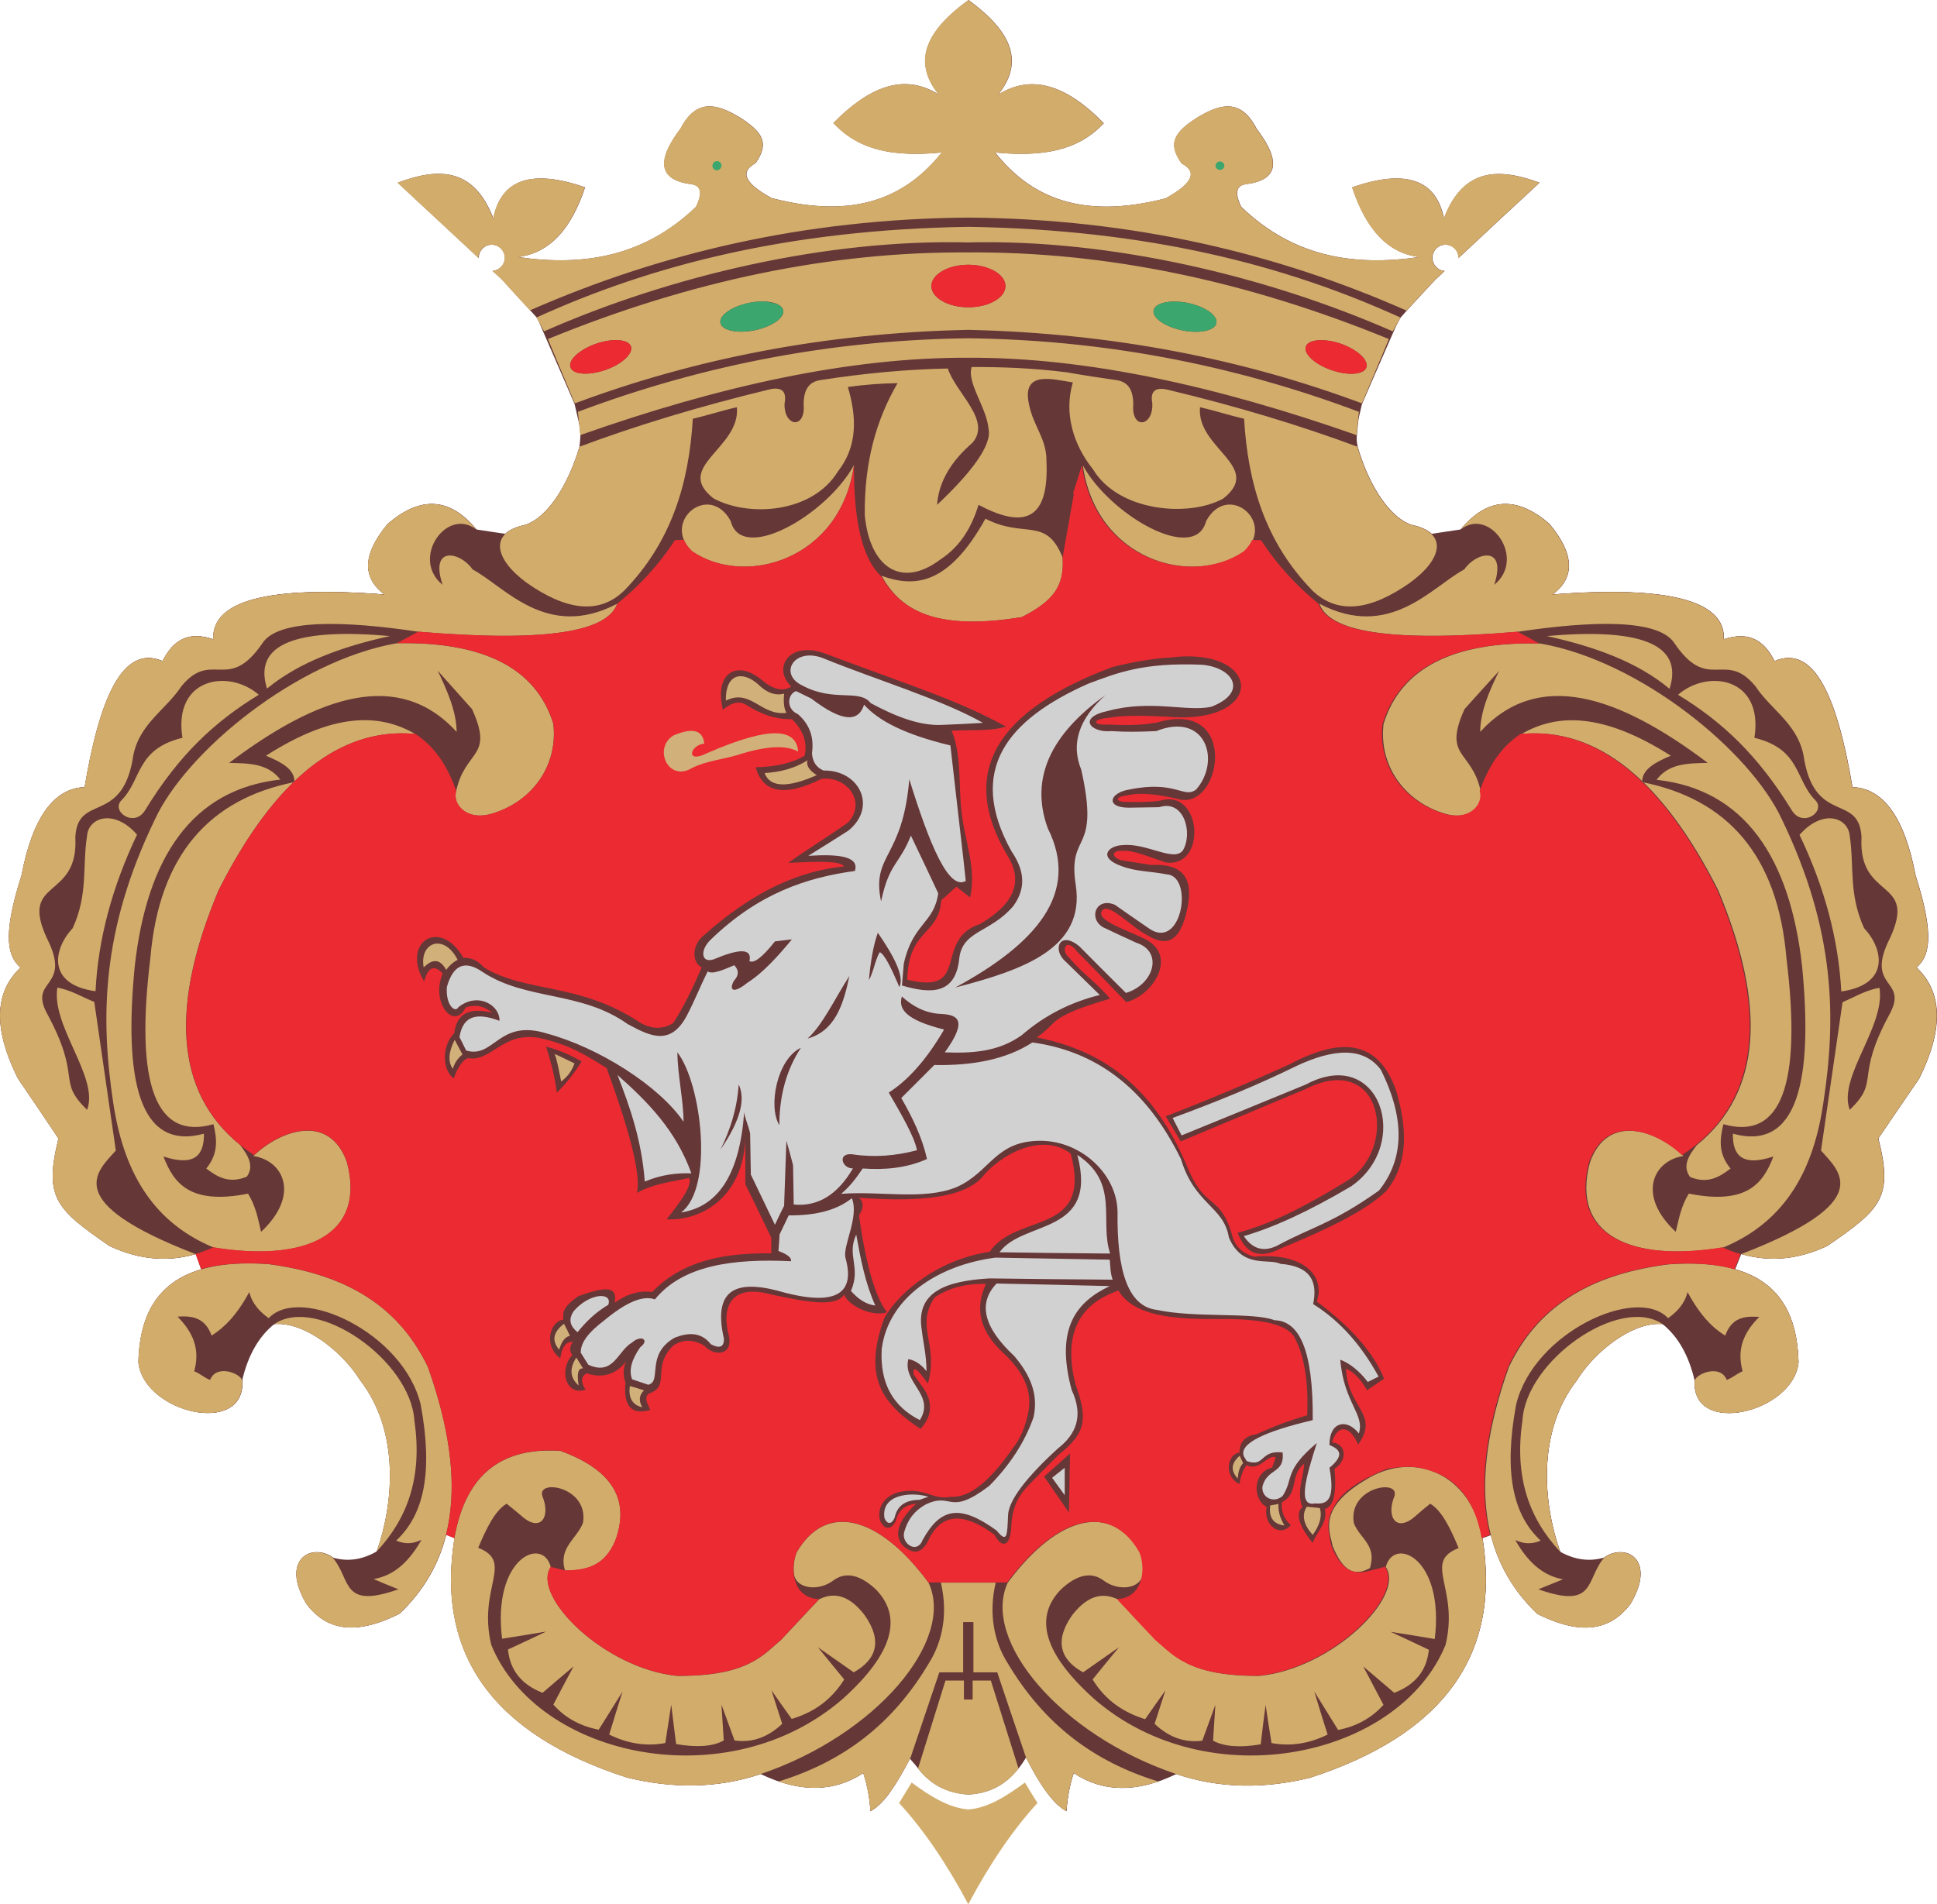 <?xml version="1.0" encoding="UTF-8" standalone="no"?>
<svg xmlns:inkscape="http://www.inkscape.org/namespaces/inkscape" xmlns:sodipodi="http://sodipodi.sourceforge.net/DTD/sodipodi-0.dtd" xmlns="http://www.w3.org/2000/svg" xmlns:svg="http://www.w3.org/2000/svg" xmlns:rdf="http://www.w3.org/1999/02/22-rdf-syntax-ns#" xmlns:cc="http://creativecommons.org/ns#" xmlns:dc="http://purl.org/dc/elements/1.1/" width="544.113" height="535.039" id="svg2" sodipodi:version="0.32" inkscape:version="1.1.2 (b8e25be833, 2022-02-05)" sodipodi:docname="POL_Brzesko_COA_1.svg" version="1.1">
  <defs id="defs4">
    <marker id="ArrowEnd" viewBox="0 0 10 10" refX="0" refY="5" markerUnits="strokeWidth" markerWidth="4" markerHeight="3" orient="auto">
      <path d="M 0,0 10,5 0,10 Z" id="path7"></path>
    </marker>
    <marker id="ArrowStart" viewBox="0 0 10 10" refX="10" refY="5" markerUnits="strokeWidth" markerWidth="4" markerHeight="3" orient="auto">
      <path d="M 10,0 0,5 10,10 Z" id="path10"></path>
    </marker>
  </defs>
  <path id="path14" d="m 489.186,352.309 2.058,0.531 c 6.848,1.539 14.223,0.914 22.016,-2.75 15.262,-10.437 18.574,-13.68 14.398,-30.238 3.813,-5.613 7.629,-11.231 11.446,-16.774 7.344,-14.757 6.191,-24.695 -0.719,-31.246 3.168,-2.804 5.543,-7.773 -0.285,-25.918 -3.094,-16.414 -9.215,-24.476 -17.711,-24.765 -4.176,-24.766 -10.582,-40.246 -21.887,-35.422 -2.804,-5.543 -6.98,-8.567 -14.254,-6.117 0.504,-10.871 -15.55,-15.118 -48.093,-12.598 6.406,-4.75 6.117,-11.375 -0.864,-19.797 -9.215,-7.988 -17.492,-7.484 -24.91,1.512 -2.859,2.586 -3.699,3.191 -6.73,5.414 0.375,-2.973 -1.664,-5.352 -6.297,-6.492 -6.047,-1.223 -12.528,-10.149 -15.981,-22.176 -0.257,-1.078 -0.328,-2.156 -0.215,-3.238 l 0.645,-6.551 c 0.102,-0.789 0.387,-1.582 0.863,-2.375 l 7.559,-18.07 1.078,-2.157 2.156,-3.886 1.727,-1.942 c 2.66,-2.949 5.398,-5.828 8.062,-8.711 0.864,-0.789 1.727,-1.582 2.59,-2.445 -1.941,-0.07 -3.453,-1.727 -3.453,-3.672 0,-2.016 1.652,-3.672 3.672,-3.672 2.016,0 3.672,1.653 3.672,3.672 0,0.07 0,0.07 0,0.07 7.558,-7.054 15.117,-14.109 22.75,-21.168 -11.301,-4.175 -21.383,-4.316 -26.856,10.008 -2.23,-11.015 -10.871,-13.894 -25.773,-8.711 3.957,12.024 10.223,18.574 18.863,19.582 -18.215,2.66 -35.351,0.071 -50.039,-14.109 -1.871,-3.887 -1.437,-5.973 1.293,-6.336 9.07,-1.148 10.078,-6.336 3.023,-15.621 -4.46,-8.637 -10.292,-6.981 -16.703,-3.094 -6.191,3.957 -8.492,7.125 -4.316,12.887 4.535,2.375 3.023,5.613 -4.535,9.789 -23.758,6.117 -38.016,-0.43 -47.879,-12.887 17.062,1.727 25.055,-2.445 30.527,-8.207 -9.863,-10.078 -19.726,-14.254 -29.66,-8.062 7.918,-9.864 2.734,-18.43 -8.351,-26.567 -11.086,8.063 -16.27,16.703 -8.352,26.567 -9.934,-6.262 -19.727,-2.016 -29.59,7.988 5.469,5.828 13.461,10.008 30.453,8.277 -9.933,12.383 -24.047,19.008 -47.804,12.813 -7.559,-4.102 -9.071,-7.344 -4.536,-9.789 4.102,-5.758 1.797,-8.856 -4.316,-12.813 -6.406,-3.886 -12.238,-5.543 -16.703,3.024 -7.055,9.285 -6.047,14.543 3.023,15.695 2.735,0.359 3.168,2.445 1.293,6.336 -14.687,14.109 -31.82,16.773 -50.039,14.109 8.637,-1.008 14.903,-7.558 18.864,-19.582 -14.973,-5.183 -23.543,-2.3 -25.774,8.711 -5.543,-14.398 -15.551,-14.254 -26.855,-10.008 7.558,7.055 15.191,14.11 22.75,21.168 0,-0.07 0,-0.07 0,-0.07 0,-2.016 1.652,-3.672 3.671,-3.672 2.016,0 3.672,1.653 3.672,3.672 0,1.941 -1.511,3.527 -3.453,3.672 0.863,0.789 1.727,1.582 2.59,2.375 2.66,2.949 5.324,5.828 7.988,8.711 l 1.797,2.015 2.156,3.887 1.079,2.156 7.558,18.071 0.863,2.375 0.645,6.551 -0.215,3.238 c -3.527,12.023 -9.933,20.879 -16.055,22.176 -5.32,1.273 -7.191,4.265 -5.882,7.925 -1.227,-0.14 -5.141,-4.336 -7.075,-6.843 -7.414,-9 -15.695,-9.504 -24.91,-1.512 -6.98,8.422 -7.269,14.973 -0.863,19.797 -32.543,-2.52 -48.598,1.652 -48.094,12.597 -7.269,-2.519 -11.445,0.504 -14.254,6.118 -11.301,-4.821 -17.711,10.652 -21.887,35.422 -8.492,0.285 -14.613,8.351 -17.711,24.765 -5.828,18.07 -3.453,23.11 -0.285,25.918 -6.98,6.551 -8.062,16.485 -0.719,31.176 3.812,5.613 7.629,11.23 11.375,16.848 -4.102,16.558 -0.789,19.796 14.398,30.238 8.637,4.031 16.703,4.39 24.117,2.23 l 1.5,4.313 c -12.609,3.73 -17.246,13.328 -17.555,26.07 1.438,14.254 30.238,21.024 29.156,5.039 -0.047,-8.105 2.109,-12.5 9,-15.765 8.492,-0.79 19.223,7.847 24.117,15.765 11.301,14.543 9.36,34.848 4.68,48.094 -0.719,0.984 -1.313,1.711 -1.938,2.242 -2.363,2.016 -8.617,1.988 -10.445,-0.515 -5.973,-4.176 -14.828,0.574 -7.344,13.101 5.184,6.766 12.887,9.359 26.133,2.66 6.262,-5.961 10.805,-13.195 13.059,-22.117 l 2.347,0.949 c -5.254,32.758 10.942,55.149 48.528,67.246 12.527,3.024 24.98,3.168 37.511,-1.007 2.274,0.941 4.516,1.992 6.891,2.668 8.109,2.312 15.41,1.324 21.902,-2.954 1.149,3.528 1.797,7.125 2.016,10.727 1.719,-0.906 3.406,-2.563 5.094,-4.781 1.472,-2.977 4.117,-12.063 5.984,-9.883 5.492,6.406 10.805,10.367 16.973,9.555 5.914,-0.778 12.496,-3.516 16.179,-11.082 1.196,-2.458 4.473,7.636 5.657,11.371 1.718,2.238 3.449,3.906 5.176,4.82 0.214,-3.598 0.863,-7.125 2.015,-10.727 6.547,4.317 13.918,5.286 22.109,2.895 2.293,-0.664 4.481,-1.691 6.688,-2.609 12.453,4.175 24.98,4.101 37.512,1.078 37.582,-12.168 53.781,-34.559 48.527,-67.317 l 2.375,-0.847 c 2.258,8.89 6.785,16.117 13.027,22.089 13.247,6.622 20.95,4.032 26.133,-2.734 7.485,-12.527 -1.367,-17.277 -7.344,-13.101 -1.324,1.539 -2.128,3.222 -2.843,4.792 -5.356,-1.023 -7.207,-1.996 -9.539,-6.449 -4.75,-13.316 -6.621,-33.621 4.679,-48.093 4.895,-7.989 15.621,-16.629 24.118,-15.84 2.578,-0.332 10.832,7.347 9,15.84 -1.079,15.91 27.718,9.14 29.156,-5.04 -0.309,-12.867 -5.004,-22.519 -17.793,-26.179 l 1.703,-4.285" style="fill:#653737;fill-opacity:1;fill-rule:evenodd;stroke:none"></path>
  <path id="path16" d="m 68.022,387.801 c 1.078,15.981 -27.719,9.215 -29.156,-5.039 0.43,-17.781 9.285,-29.445 36.504,-27.574 19.653,2.59 35.926,10.222 44.856,28.941 12.023,33.91 6.84,55.149 -7.988,69.262 -13.247,6.695 -20.95,4.101 -26.133,-2.66 -7.485,-12.528 1.367,-17.278 7.344,-13.102 4.175,1.223 8.277,0.645 12.382,-1.726 4.68,-13.246 6.621,-33.551 -4.679,-48.094 -4.895,-7.918 -15.621,-16.559 -24.118,-15.766 -4.316,3.453 -7.343,8.711 -8.999,15.766 z m 408.023,0.07 c -1.078,15.911 27.719,9.141 29.156,-5.039 -0.429,-17.855 -9.285,-29.519 -36.503,-27.574 -19.653,2.52 -35.926,10.149 -44.856,28.871 -12.023,33.91 -6.84,55.149 7.988,69.336 13.246,6.621 20.95,4.031 26.133,-2.734 7.485,-12.528 -1.367,-17.278 -7.344,-13.102 -4.175,1.223 -8.277,0.645 -12.382,-1.652 -4.75,-13.317 -6.621,-33.621 4.679,-48.094 4.895,-7.988 15.621,-16.629 24.117,-15.84 4.317,3.453 7.344,8.782 9,15.84 z M 271.994,504.227 c 7.989,-0.43 12.743,-4.606 16.2,-10.438 3.742,7.414 7.558,13.102 11.375,15.118 0.214,-3.598 0.863,-7.125 2.015,-10.727 8.207,5.469 17.856,5.613 28.797,0.285 12.453,4.176 24.981,4.102 37.512,1.078 37.582,-12.168 53.781,-34.558 48.527,-67.316 -3.308,-17.856 -16.703,-22.246 -27.789,-19.008 -11.805,5.828 -18.141,10.727 -13.894,22.316 3.023,7.27 7.414,6.622 10.582,5.758 1.293,-0.285 2.66,-0.644 3.957,-1.008 5.613,8.207 -15.047,28.582 -35.493,30.598 -19.941,0.141 -24.191,-6.047 -29.085,-10.078 -3.598,-3.813 -7.2,-7.629 -10.727,-11.445 7.125,-0.285 8.277,-8.063 6.336,-13.102 -7.988,-13.965 -22.895,-10.871 -37.149,8.422 -3.671,0 -7.343,0 -11.156,0 -3.812,0 -7.484,0 -11.156,0 -14.254,-19.293 -29.086,-22.461 -37.078,-8.422 -1.942,5.039 -0.863,12.813 6.336,13.102 -3.598,3.812 -7.125,7.629 -10.727,11.445 -4.894,4.031 -9.14,10.223 -29.156,10.078 -20.375,-2.016 -41.039,-22.391 -35.492,-30.598 1.367,0.36 2.734,0.645 4.031,1.008 5.688,-0.07 11.086,-1.078 14.109,-8.422 4.247,-11.519 -0.933,-19.941 -15.406,-25.199 -15.84,-1.078 -26.566,5.903 -29.805,24.551 -5.253,32.758 10.942,55.148 48.528,67.246 12.527,3.023 24.98,3.168 37.512,-1.008 10.941,5.254 20.519,5.184 28.796,-0.285 1.149,3.527 1.797,7.125 2.016,10.727 3.813,-2.016 7.484,-7.704 11.301,-15.118 3.383,5.829 8.207,9.934 16.199,10.438 z m 29.664,-365.547 -3.168,17.926 c 0.575,8.207 -2.734,12.308 -11.445,16.773 -24.84,4.102 -34.269,-2.301 -39.453,-11.375 -5.324,-4.894 -7.848,-15.406 -7.703,-31.316 -3.742,26.637 -30.598,34.414 -45.504,24.191 -1.078,-1.078 -1.797,-2.156 -2.301,-3.238 l -2.519,0.141 c -4.895,7.484 -10.367,13.101 -16.199,17.855 -2.661,7.703 -19.223,10.941 -55.872,7.848 -2.015,1.078 -4.031,2.156 -6.046,3.238 24.476,-0.504 39.168,7.055 43.988,22.605 1.367,11.661 -5.758,21.743 -16.988,25.2 -7.485,2.375 -11.446,-2.735 -10.293,-6.262 -2.301,-6.551 -5.688,-12.238 -11.52,-16.055 -21.094,-1.941 -39.453,12.672 -55.223,43.918 -14.399,34.344 -12.238,59.758 9.934,74.446 7.414,-7.055 21.238,-11.95 26.133,2.015 5.398,20.445 -11.59,28.149 -37.512,23.902 -8.781,4.032 -18.504,4.606 -29.156,-0.359 -15.191,-10.437 -18.504,-13.68 -14.398,-30.238 -3.742,-5.613 -7.559,-11.231 -11.375,-16.848 -7.344,-14.687 -6.262,-24.621 0.719,-31.176 -3.168,-2.804 -5.543,-7.847 0.285,-25.918 3.094,-16.414 9.215,-24.476 17.711,-24.765 4.176,-24.766 10.582,-40.246 21.887,-35.422 2.805,-5.613 6.981,-8.637 14.254,-6.117 -0.504,-10.942 15.551,-15.117 48.094,-12.598 -6.407,-4.82 -6.118,-11.375 0.863,-19.797 9.215,-7.988 17.492,-7.484 24.91,1.512 l 8.133,1.223 c 0.933,-0.934 2.59,-1.727 4.82,-2.301 6.117,-1.293 12.527,-10.149 16.055,-22.176 l 0.644,-3.309 -2.015,-8.711 -10.653,-24.55 -2.015,-2.016 c 41.543,-18.644 82.582,-26.133 123.261,-25.918 40.75,-0.141 81.79,7.27 123.336,25.918 l -2.015,2.016 -10.727,24.55 -2.015,8.711 0.718,3.309 c 3.453,12.023 9.934,20.949 15.981,22.176 2.301,0.574 3.957,1.437 4.894,2.301 l 8.133,-1.223 c 7.414,-9 15.695,-9.504 24.91,-1.512 6.981,8.422 7.27,15.047 0.864,19.797 32.543,-2.519 48.597,1.727 48.093,12.598 7.27,-2.446 11.446,0.574 14.254,6.117 11.301,-4.82 17.711,10.652 21.887,35.422 8.492,0.285 14.613,8.351 17.711,24.765 5.828,18.141 3.453,23.11 0.285,25.918 6.91,6.551 8.063,16.485 0.719,31.246 -3.813,5.543 -7.629,11.157 -11.445,16.774 4.175,16.558 0.863,19.797 -14.399,30.238 -10.582,4.965 -20.301,4.391 -29.086,0.36 -25.918,4.246 -42.91,-3.454 -37.512,-23.829 4.895,-13.964 18.719,-9.14 26.133,-2.085 22.176,-14.614 24.336,-40.102 9.934,-74.446 -15.766,-31.246 -34.199,-45.863 -55.223,-43.918 -5.828,3.813 -9.215,9.574 -11.519,16.055 1.148,3.598 -2.805,8.637 -10.293,6.262 -11.231,-3.453 -18.36,-13.536 -16.989,-25.125 4.821,-15.621 19.512,-23.184 43.989,-22.606 -2.016,-1.148 -4.032,-2.23 -6.047,-3.308 -36.719,3.093 -53.207,-0.141 -55.942,-7.848 -5.757,-4.75 -11.23,-10.367 -16.125,-17.856 l -2.519,-0.07 c -0.504,1.078 -1.223,2.156 -2.301,3.168 -14.902,10.223 -41.758,2.445 -45.504,-24.117 l -2.519,7.918" style="fill:#653737;fill-opacity:1;fill-rule:evenodd;stroke:none"></path>
  <path id="path18" d="m 230.092,449.36 c -3.598,3.812 -7.125,7.629 -10.726,11.445 -4.895,4.031 -9.141,10.223 -29.157,10.078 -20.375,-2.016 -41.039,-22.391 -35.492,-30.598 -2.23,-8.71 -16.484,-2.66 -13.68,20.157 4.102,-0.645 8.207,-1.293 12.383,-2.016 -3.597,1.727 -7.125,3.383 -10.726,5.039 0.574,5.828 3.812,9.863 9.718,12.168 2.879,-2.519 5.828,-4.965 8.711,-7.414 -1.941,3.598 -3.812,7.125 -5.687,10.727 3.308,3.742 7.558,6.046 12.742,7.054 2.23,-3.527 4.461,-7.125 6.695,-10.726 -1.293,4.031 -2.519,8.062 -3.742,12.093 5.254,2.59 10.512,3.383 15.766,2.375 0.574,-3.597 1.078,-7.199 1.652,-10.796 0.43,3.742 0.934,7.414 1.367,11.086 5.758,1.007 10.293,0.718 13.391,-1.008 -0.215,-3.309 -0.43,-6.696 -0.645,-10.078 1.223,3.382 2.446,6.765 3.672,10.078 4.895,0.718 9.36,-0.864 13.391,-4.68 -1.008,-3.168 -2.016,-6.262 -3.024,-9.43 1.872,2.735 3.813,5.399 5.688,8.063 5.687,-1.727 10.797,-4.82 14.758,-11.086 -2.446,-3.024 -4.965,-6.047 -7.414,-9.07 3.383,2.375 6.695,4.679 10.078,7.054 6.476,-3.597 8.133,-8.926 3.023,-16.125 -5.039,-6.551 -9.504,-5.972 -12.742,-4.39 z m 83.879,0 c 3.527,3.812 7.125,7.629 10.727,11.445 4.894,4.031 9.14,10.223 29.085,10.078 20.446,-2.016 41.11,-22.391 35.493,-30.598 2.23,-8.71 16.558,-2.66 13.75,20.231 -4.102,-0.719 -8.278,-1.367 -12.383,-2.016 3.597,1.653 7.125,3.309 10.726,5.039 -0.574,5.828 -3.812,9.864 -9.718,12.094 -2.879,-2.445 -5.828,-4.965 -8.711,-7.414 1.871,3.598 3.812,7.199 5.687,10.797 -3.308,3.672 -7.558,6.047 -12.742,7.055 -2.23,-3.598 -4.461,-7.2 -6.695,-10.797 1.222,4.031 2.445,8.062 3.742,12.093 -5.254,2.59 -10.512,3.383 -15.766,2.375 -0.574,-3.597 -1.148,-7.199 -1.652,-10.726 -0.504,3.672 -0.934,7.344 -1.367,11.086 -5.828,1.008 -10.293,0.644 -13.391,-1.008 0.215,-3.383 0.43,-6.766 0.645,-10.078 -1.223,3.309 -2.446,6.695 -3.672,10.078 -4.895,0.645 -9.36,-0.934 -13.391,-4.75 1.008,-3.094 2.016,-6.262 3.024,-9.359 -1.872,2.66 -3.813,5.324 -5.688,8.062 -5.687,-1.797 -10.871,-4.894 -14.758,-11.156 2.446,-3.024 4.895,-6.047 7.414,-9.07 -3.382,2.375 -6.765,4.75 -10.078,7.054 -6.476,-3.527 -8.133,-8.926 -3.023,-16.125 5.039,-6.476 9.504,-5.902 12.742,-4.39 z m -40.535,6.41 c 0,4.75 0,9.429 0,14.109 2.23,0 4.461,0 6.695,0 2.66,7.988 5.399,15.981 8.063,23.903 3.742,7.414 7.558,13.101 11.375,15.117 0.214,-3.598 0.863,-7.125 2.015,-10.727 6.981,4.606 14.903,5.399 23.758,2.375 -18,-5.543 -31.965,-15.91 -42.336,-33.336 -3.672,-5.828 -5.398,-13.679 -3.308,-22.535 h -15.407 c 2.086,8.856 0.36,16.703 -3.308,22.535 -10.293,17.422 -24.262,27.789 -42.262,33.336 8.855,3.024 16.773,2.231 23.758,-2.375 1.148,3.527 1.797,7.125 2.015,10.727 3.813,-2.016 7.485,-7.703 11.301,-15.117 2.66,-7.989 5.399,-15.911 8.063,-23.903 2.23,0 4.461,0 6.695,0 0,-4.68 0,-9.43 0,-14.109 h 2.879 z m -50.328,-13.106 c 0.863,3.743 6.91,4.606 11.23,1.223 4.031,-2.805 8.422,-0.43 11.805,2.805 7.558,7.918 4.461,18.14 -9.36,30.597 -32.253,28.078 -85.82,16.629 -98.781,-15.117 -3.886,-16.125 6.551,-23.254 -3.672,-27.285 2.301,-5.469 4.75,-10.512 7.989,-12.383 1.367,1.078 2.734,2.231 4.031,3.309 5.398,4.965 8.422,0.504 6.047,-5.324 -1.871,-5.11 13.031,-2.805 11.375,7.343 -1.653,4.535 -7.055,6.981 -5.039,13.461 5.687,-0.07 11.086,-1.078 14.109,-8.422 4.246,-11.519 -0.934,-19.941 -15.406,-25.199 -15.84,-1.078 -26.567,5.903 -29.805,24.551 -5.254,32.758 10.942,55.148 48.527,67.246 12.528,3.023 24.981,3.168 37.512,-1.008 32.688,-11.086 54.719,-37.726 47.156,-53.781 -14.253,-19.293 -29.086,-22.461 -37.078,-8.422 -0.718,1.871 -1.008,4.176 -0.644,6.406 z m 97.847,0 c -0.863,3.743 -6.91,4.606 -11.23,1.223 -4.031,-2.805 -8.422,-0.43 -11.805,2.805 -7.629,7.988 -4.461,18.14 9.36,30.597 32.253,28.078 85.82,16.629 98.781,-15.117 3.887,-16.125 -6.551,-23.183 3.672,-27.215 -2.301,-5.543 -4.75,-10.582 -7.989,-12.453 -1.367,1.078 -2.734,2.231 -4.031,3.383 -5.398,4.895 -8.422,0.43 -6.047,-5.398 1.871,-5.11 -13.031,-2.735 -11.375,7.414 1.653,4.461 6.551,6.117 4.535,12.672 -4.316,2.445 -7.558,1.007 -10.511,-6.262 -0.575,-3.598 -4.535,-10.367 9.285,-18.504 13.031,-8.277 29.519,-2.231 32.828,16.414 5.254,32.758 -10.941,55.148 -48.527,67.316 -12.528,3.024 -25.055,3.094 -37.512,-1.078 -32.758,-11.086 -54.789,-37.726 -47.301,-53.781 14.324,-19.293 29.231,-22.391 37.223,-8.422 0.719,1.941 1.008,4.176 0.644,6.406 z m -50.183,34.848 v -5.324 h -5.184 l -7.703,24.695 c 3.238,4.176 7.629,6.981 14.109,7.344 6.477,-0.36 10.872,-3.168 14.11,-7.344 l -7.774,-24.695 h -5.109 v 5.324 h -2.445 z m 1.222,57.527 c -6.117,-11.519 -12.671,-21.093 -19.437,-28.437 1.223,-1.942 2.375,-3.887 3.527,-5.758 5.254,3.887 10.512,7.125 15.91,7.559 5.399,-0.36 10.653,-3.672 15.911,-7.559 1.148,1.941 2.3,3.813 3.527,5.758 -6.766,7.344 -13.316,16.918 -19.438,28.437 z M 26.834,278.504 c 0.719,-14.613 4.68,-29.301 11.66,-43.988 -6.477,-7.414 -13.68,-4.82 -14.039,0.359 -1.367,8.637 0.359,16.27 -4.031,25.918 -5.543,5.903 -7.269,15.84 6.406,17.711 z M 517.229,278.578 c -0.789,-14.613 -4.68,-29.3 -11.735,-43.988 6.551,-7.484 13.68,-4.894 14.11,0.285 1.293,8.637 -0.36,16.27 4.031,25.918 5.543,5.903 7.27,15.84 -6.406,17.782 z M 40.877,227.457 c -3.023,5.399 -9.934,0.43 -6.695,-2.66 5.688,-5.828 4.031,-14.324 17.062,-17.492 -2.66,-16.918 13.031,-19.438 21.453,-12.094 -12.527,7.629 -22.461,16.988 -31.82,32.254 z m 462.313,0 c 3.023,5.399 9.933,0.504 6.695,-2.66 -5.687,-5.828 -4.031,-14.324 -17.062,-17.492 2.66,-16.918 -13.032,-19.438 -21.454,-12.094 12.528,7.629 22.461,17.063 31.821,32.254 z M 109.565,178.711 c -25.344,-2.23 -38.66,1.727 -34.559,14.758 9,-7.414 21.094,-11.805 34.559,-14.758 z m 324.933,0 c 25.344,-2.23 38.66,1.797 34.485,14.828 -8.926,-7.484 -21.024,-11.879 -34.485,-14.828 z M 105.819,435.899 c 4.679,-13.246 6.621,-33.551 -4.68,-48.094 -4.895,-7.918 -15.621,-16.559 -24.117,-15.766 12.094,-8.207 38.375,10.223 39.383,27.141 2.375,16.125 -2.157,27.719 -10.582,36.719 z m 332.425,0.07 c -4.75,-13.316 -6.621,-33.621 4.68,-48.094 4.895,-7.988 15.621,-16.629 24.117,-15.84 -12.093,-8.207 -38.445,10.223 -39.383,27.141 -2.375,16.125 2.086,27.719 10.582,36.789 z m -344.808,1.656 c -5.973,-4.176 -14.828,0.574 -7.344,13.102 5.184,6.765 12.887,9.359 26.133,2.66 14.828,-14.109 20.015,-35.352 7.988,-69.262 -8.926,-18.718 -25.199,-26.351 -44.855,-28.941 -27.215,-1.871 -36.071,9.789 -36.504,27.574 1.438,14.254 30.238,21.024 29.156,5.039 -0.644,-2.015 -7.269,-4.535 -9,-0.07 -1.941,-0.789 -2.519,-1.652 -4.461,-2.445 1.797,-6.336 -0.504,-11.157 -4.68,-15.336 3.957,-0.286 7.703,0.14 9.574,5.324 3.527,-2.231 7.055,-5.688 10.582,-12.238 0.789,3.308 3.023,5.613 5.468,7.343 8.711,-9.429 37.872,4.032 42.696,24.336 3.453,18.789 1.008,30.813 -6.91,38.156 1.941,0.79 4.101,1.223 7.125,-0.214 -4.176,7.343 -8.711,10.222 -13.461,11.015 2.3,1.008 4.605,1.942 6.98,2.879 -16.269,5.758 -13.176,-2.805 -18.504,-8.926 z m 357.191,0 c 5.973,-4.176 14.828,0.574 7.344,13.102 -5.184,6.765 -12.887,9.359 -26.133,2.734 -14.828,-14.183 -20.015,-35.422 -7.988,-69.336 8.926,-18.718 25.199,-26.351 44.855,-28.871 27.215,-1.941 36.071,9.719 36.504,27.574 -1.437,14.184 -30.238,20.95 -29.156,5.039 0.645,-2.015 7.27,-4.605 9,-0.14 1.941,-0.789 2.52,-1.582 4.461,-2.445 -1.797,-6.336 0.504,-11.157 4.68,-15.262 -4.032,-0.285 -7.704,0.07 -9.575,5.254 -3.527,-2.157 -7.054,-5.688 -10.582,-12.239 -0.789,3.309 -3.023,5.614 -5.468,7.344 -8.711,-9.359 -37.871,4.031 -42.696,24.336 -3.453,18.789 -1.007,30.813 6.91,38.156 -1.941,0.789 -4.101,1.223 -7.125,-0.14 4.176,7.344 8.711,10.148 13.391,11.015 -2.301,0.934 -4.605,1.871 -6.91,2.805 16.269,5.758 13.176,-2.734 18.504,-8.926 z M 271.994,95.047 c 36.504,0.43 73.149,6.91 109.727,20.66 l -0.645,6.551 c -39.093,-13.75 -75.812,-21.887 -109.078,-21.742 -33.191,-0.141 -69.91,7.918 -109.008,21.742 l -0.644,-6.551 c 36.574,-13.75 73.223,-20.23 109.652,-20.66 z m -32.109,35.641 c -3.742,26.637 -30.598,34.414 -45.504,24.191 -8.711,-8.277 4.82,-19.582 10.871,-8.492 3.024,12.094 26.926,-1.652 34.629,-15.695 z m 64.297,0.074 c 3.742,26.566 30.598,34.344 45.504,24.117 8.711,-8.277 -4.82,-19.582 -10.871,-8.492 -3.094,12.094 -26.926,-1.582 -34.629,-15.621 z m -56.524,31.031 c 5.11,9.285 14.543,15.696 39.383,11.59 8.711,-4.461 12.024,-8.566 11.446,-16.773 -4.68,-11.59 -10.653,-5.184 -21.672,-10.871 -10.438,18.789 -19.942,19.367 -29.157,16.054 z m -130.175,15.696 c 36.644,3.093 53.207,-0.141 55.871,-7.848 -19.797,10.367 -31.535,-4.82 -40.606,-9.645 -3.308,-4.894 -12.168,-6.91 -8.422,4.317 -9.07,-7.344 1.149,-21.957 9.43,-15.551 -7.414,-9 -15.695,-9.504 -24.91,-1.512 -6.98,8.422 -7.27,14.973 -0.863,19.797 -32.543,-2.519 -48.598,1.652 -48.094,12.598 -7.269,-2.52 -11.445,0.504 -14.254,6.117 -11.301,-4.82 -17.711,10.652 -21.887,35.422 -8.492,0.285 -14.613,8.351 -17.711,24.765 -5.828,18.071 -3.453,23.11 -0.285,25.918 -6.98,6.551 -8.062,16.485 -0.719,31.176 3.812,5.614 7.629,11.231 11.375,16.848 -4.102,16.558 -0.789,19.797 14.398,30.238 8.637,4.031 16.703,4.391 24.117,2.231 -38.086,-14.688 -27.719,-23.11 -22.391,-29.086 -2.016,-13.965 -4.031,-27.864 -6.047,-41.758 -3.238,-1.293 -6.477,-3.309 -10.367,-4.031 -1.797,10.797 11.805,25.269 8.352,34.343 -8.781,-8.492 -1.149,-8.492 -11.375,-27.285 -5.039,-9.644 7.344,-6.695 0,-21.094 -7.703,-16.847 9.07,-10.437 8.062,-28.222 0.644,-12.238 12.672,-3.598 16.055,-21.528 1.223,-10.007 9.141,-13.894 13.75,-20.878 8.566,-10.438 13.101,2.015 22.75,-12.094 4.461,-6.84 22.895,-6.336 43.774,-3.238 z m 309.097,0 c -36.718,3.093 -53.207,-0.141 -55.941,-7.848 19.797,10.367 31.605,-4.82 40.68,-9.645 3.308,-4.894 12.093,-6.91 8.421,4.317 9.071,-7.344 -1.222,-21.957 -9.429,-15.551 7.414,-9 15.695,-9.504 24.91,-1.512 6.98,8.422 7.269,15.047 0.863,19.797 32.543,-2.519 48.598,1.727 48.094,12.598 7.27,-2.446 11.445,0.574 14.254,6.117 11.301,-4.82 17.711,10.652 21.887,35.422 8.492,0.285 14.613,8.351 17.711,24.765 5.828,18.141 3.453,23.11 0.285,25.918 6.91,6.551 8.062,16.485 0.718,31.247 -3.812,5.543 -7.628,11.156 -11.445,16.773 4.176,16.559 0.863,19.797 -14.398,30.238 -8.567,4.032 -16.629,4.391 -24.047,2.231 38.086,-14.688 27.719,-23.039 22.39,-29.086 2.016,-13.895 4.032,-27.789 6.047,-41.688 3.239,-1.367 6.477,-3.383 10.368,-4.031 1.796,10.727 -11.805,25.199 -8.352,34.27 8.781,-8.422 1.148,-8.493 11.375,-27.215 5.039,-9.719 -7.344,-6.766 0,-21.168 7.703,-16.774 -9.07,-10.367 -8.063,-28.223 -0.644,-12.238 -12.671,-3.598 -16.054,-21.527 -1.223,-10.008 -9.141,-13.895 -13.75,-20.879 -8.567,-10.367 -13.176,2.016 -22.75,-12.094 -4.461,-6.84 -22.895,-6.336 -43.774,-3.238 z M 31.803,309.825 c -3.527,-23.399 -3.527,-48.168 11.734,-79.629 8.855,-19.149 39.887,-44.567 67.895,-49.461 24.476,-0.504 39.168,7.054 43.988,22.605 1.367,11.66 -5.758,21.742 -16.988,25.199 -7.484,2.375 -11.445,-2.734 -10.293,-6.261 2.519,-11.735 10.727,-9.286 4.461,-23.039 -3.238,-3.598 -6.406,-7.2 -9.645,-10.797 2.735,5.757 5.254,11.445 5.325,17.207 -16.27,-17.782 -38.735,-10.293 -63.934,8.711 5.324,0.14 10.797,0 14.398,4.679 -24.839,2.735 -37.511,21.957 -40.894,52.485 -3.094,31.75 1.148,51.98 19.438,47.015 0.07,6.047 -2.59,9.286 -11.375,6.407 2.879,7.484 7.414,13.679 23.758,10.437 2.231,3.598 2.805,7.125 3.672,10.727 10.941,-10.223 6.477,-19.942 -2.156,-21.309 7.558,-7.269 21.383,-12.168 26.277,1.797 5.399,20.445 -11.59,28.148 -37.512,23.902 -17.926,-7.484 -25.414,-22.461 -28.148,-40.679 z m 480.387,0 c 3.597,-23.399 3.527,-48.168 -11.66,-79.629 -8.856,-19.149 -39.887,-44.567 -67.895,-49.391 -24.477,-0.574 -39.168,6.98 -43.988,22.605 -1.367,11.59 5.758,21.672 16.988,25.125 7.484,2.375 11.445,-2.66 10.293,-6.261 -2.52,-11.66 -10.727,-9.285 -4.535,-23.039 3.238,-3.598 6.476,-7.2 9.719,-10.727 -2.805,5.688 -5.254,11.375 -5.325,17.133 16.27,-17.781 38.735,-10.293 63.934,8.711 -5.324,0.14 -10.797,0 -14.398,4.75 24.765,2.66 37.511,21.957 40.894,52.414 3.094,31.75 -1.148,52.055 -19.437,47.016 -0.141,6.046 2.589,9.359 11.375,6.406 -2.879,7.558 -7.415,13.679 -23.758,10.437 -2.231,3.598 -2.805,7.2 -3.672,10.727 -10.942,-10.149 -6.477,-19.942 2.156,-21.309 -7.558,-7.269 -21.383,-12.094 -26.277,1.871 -5.399,20.375 11.59,28.078 37.512,23.828 17.925,-7.484 25.414,-22.39 28.078,-40.679 z M 67.444,321.703 c -18.504,-14.972 -19.582,-39.382 -6.047,-71.566 15.765,-31.246 34.125,-45.863 55.222,-43.918 -10.078,-5.828 -22.894,-6.047 -41.902,6.117 4.316,1.797 8.133,3.813 7.988,7.414 -23.828,4.75 -38.015,20.446 -40.461,49.391 -4.391,35.711 1.512,51.336 17.711,46.726 1.008,4.102 1.438,8.278 -2.016,12.454 3.168,2.445 6.477,4.316 11.375,2.3 2.156,-2.949 0.43,-5.902 -1.871,-8.925 z M 476.619,321.778 c 18.504,-15.047 19.512,-39.453 6.047,-71.637 -15.765,-31.246 -34.199,-45.863 -55.222,-43.918 10.007,-5.828 22.894,-5.973 41.902,6.117 -4.316,1.797 -8.133,3.813 -8.063,7.414 23.903,4.75 38.086,20.445 40.536,49.461 4.39,35.637 -1.512,51.262 -17.711,46.652 -1.008,4.176 -1.512,8.278 2.015,12.454 -3.168,2.445 -6.476,4.39 -11.375,2.375 -2.23,-3.024 -0.429,-5.973 1.871,-8.926 z M 301.373,107.434 c -2.59,8.711 0.141,17.566 5.688,24.476 7.125,11.805 26.711,13.536 36.504,8.207 11.519,-9 -7.559,-14.109 -6.477,-25.703 4.102,0.934 8.278,2.301 12.383,3.239 1.078,18.285 5.973,34.703 19.223,48.308 7.269,6.981 16.629,5.324 27.285,-2.156 9.504,-6.91 10.367,-13.895 1.293,-16.125 -6.047,-1.223 -12.528,-10.148 -15.981,-22.176 -15.91,-5.902 -33.551,-11.301 -53.492,-16.055 -3.383,-0.718 -4.75,0.575 -4.101,3.887 0.285,6.192 -5.184,7.344 -5.399,1.512 0.359,-5.613 -1.652,-7.629 -4.82,-8.063 -4.461,-0.644 -8.856,-1.293 -13.68,-2.156 -10.293,-1.293 -18.719,-1.512 -26.855,-1.512 -1.438,4.391 4.246,11.446 4.75,17.422 1.007,4.606 -5.11,12.528 -14.469,21.309 0.504,-6.766 4.176,-12.453 9.933,-17.422 5.469,-6.336 -4.605,-13.894 -6.91,-20.879 -11.375,0.215 -23.183,1.293 -35.711,3.238 -3.093,0.43 -5.109,2.446 -4.75,8.063 -0.214,5.828 -5.687,4.605 -5.398,-1.512 0.644,-3.308 -0.719,-4.679 -4.102,-3.957 -19.941,4.82 -37.652,10.223 -53.492,16.125 -3.527,12.024 -9.933,20.879 -16.055,22.176 -9,2.156 -8.132,9.215 1.293,16.125 10.727,7.484 20.086,9.141 27.286,2.156 13.246,-13.605 18.214,-30.023 19.293,-48.308 4.101,-0.934 8.207,-2.301 12.382,-3.239 1.079,11.59 -18,16.703 -6.55,25.629 9.863,5.324 27.718,4.176 34.918,-7.558 5.468,-6.981 5.398,-15.047 2.804,-23.758 4.68,-0.645 9.36,-1.008 13.965,-1.078 -6.117,10.511 -9.359,22.461 -9.215,37.008 1.293,14.398 10.008,20.949 21.168,12.597 6.192,-4.031 9.071,-9.863 10.797,-15.406 11.949,6.336 19.871,5.254 19.078,-12.238 0.071,-6.477 -3.742,-9.789 -4.965,-16.27 -1.941,-9.504 7.125,-6.621 12.383,-5.902 z M 134.405,72.512 c 0,-0.07 0,-0.07 0,-0.07 0,-2.016 1.652,-3.672 3.671,-3.672 2.016,0 3.672,1.652 3.672,3.672 0,1.941 -1.511,3.527 -3.453,3.672 0.863,0.789 1.727,1.582 2.59,2.375 2.66,2.949 5.324,5.828 7.988,8.71 36.43,-15.98 76.821,-25.703 123.117,-26.062 46.368,0.359 86.758,10.078 123.118,26.133 2.66,-2.949 5.398,-5.828 8.062,-8.711 0.863,-0.789 1.727,-1.582 2.59,-2.445 -1.941,-0.071 -3.453,-1.727 -3.453,-3.672 0,-2.016 1.652,-3.672 3.672,-3.672 2.015,0 3.672,1.652 3.672,3.672 0,0.07 0,0.07 0,0.07 7.558,-7.055 15.117,-14.109 22.75,-21.168 -11.301,-4.176 -21.383,-4.316 -26.856,10.008 -2.23,-11.016 -10.871,-13.895 -25.773,-8.711 3.957,12.023 10.222,18.574 18.863,19.582 -18.215,2.66 -35.352,0.07 -50.039,-14.109 -1.871,-3.887 -1.438,-5.973 1.293,-6.336 9.07,-1.149 10.078,-6.336 3.023,-15.621 -4.461,-8.637 -10.293,-6.981 -16.703,-3.094 -6.191,3.957 -8.492,7.125 -4.316,12.886 4.535,2.376 3.023,5.614 -4.535,9.79 C 303.6,61.856 289.342,55.309 279.479,42.852 296.541,44.578 304.533,40.407 310.006,34.645 300.143,24.567 290.28,20.391 280.346,26.582 288.264,16.719 283.08,8.153 271.994,0.016 260.908,8.078 255.725,16.719 263.643,26.582 c -9.934,-6.261 -19.727,-2.015 -29.59,7.989 5.469,5.828 13.461,10.007 30.453,8.277 -9.933,12.383 -24.047,19.008 -47.805,12.812 -7.558,-4.101 -9.07,-7.343 -4.535,-9.789 4.102,-5.757 1.797,-8.855 -4.316,-12.812 -6.406,-3.887 -12.238,-5.543 -16.703,3.023 -7.055,9.285 -6.047,14.543 3.023,15.696 2.735,0.359 3.168,2.445 1.293,6.336 -14.687,14.109 -31.82,16.773 -50.039,14.109 8.637,-1.008 14.902,-7.559 18.863,-19.582 C 149.315,47.457 140.744,50.34 138.514,61.352 132.971,46.953 122.963,47.098 111.658,51.344 c 7.559,7.055 15.192,14.109 22.75,21.168 z m 137.589,-8.781 c 50.688,0.789 89.133,10.797 121.391,25.484 l -2.156,3.887 C 355.807,77.551 311.885,67.114 271.998,68.121 232.186,67.114 188.264,77.481 152.842,93.102 L 150.686,89.215 C 182.94,74.528 221.389,64.52 272.002,63.731 Z m 0,7.199 c 38.446,-0.285 77.903,7.848 118.149,24.336 l -7.559,18.07 c -33.551,-12.527 -70.199,-19.726 -110.59,-20.66 -40.316,0.863 -76.964,8.133 -110.519,20.66 L 153.916,95.266 C 194.162,78.782 233.619,70.645 271.994,70.93 Z m 0,15.406 c 5.758,0 10.438,-2.66 10.438,-5.972 0,-3.239 -4.68,-5.973 -10.438,-5.973 -5.687,0 -10.367,2.734 -10.367,5.973 0,3.308 4.68,5.972 10.367,5.972 z m -102.023,17.641 c -4.68,1.582 -9.07,1.293 -9.719,-0.789 -0.719,-2.016 2.52,-4.965 7.199,-6.621 4.68,-1.582 9.071,-1.293 9.789,0.789 0.645,2.015 -2.589,5.039 -7.269,6.621 z m 41.977,-11.16 c -4.821,0.933 -9.141,0.07 -9.575,-2.086 -0.429,-2.086 3.168,-4.606 7.989,-5.614 4.894,-1.007 9.214,-0.07 9.644,2.086 0.43,2.086 -3.238,4.606 -8.062,5.614 z m 162.074,11.16 c 4.679,1.652 9.07,1.293 9.789,-0.719 0.719,-2.086 -2.52,-5.039 -7.199,-6.695 -4.68,-1.582 -9.071,-1.223 -9.789,0.789 -0.719,2.015 2.519,5.039 7.199,6.621 z m -41.906,-11.16 c 4.82,1.008 9.14,0.07 9.574,-2.016 0.429,-2.156 -3.168,-4.68 -8.063,-5.687 -4.82,-0.934 -9.14,-0.071 -9.574,2.085 -0.43,2.086 3.168,4.606 8.063,5.614" style="fill:#d2ac6b;fill-opacity:1;fill-rule:evenodd;stroke:none"></path>
  <path id="path20" d="m 201.369,47.84 c -0.66,-0.015 -1.242,-0.558 -1.242,-1.168 0,-0.605 0.317,-1.308 1.168,-1.394 0.848,-0.082 1.457,0.683 1.395,1.316 -0.063,0.633 -0.657,1.262 -1.317,1.246 z m 130.747,44.977 c 4.82,1.008 9.14,0.07 9.574,-2.016 0.429,-2.156 -3.168,-4.68 -8.063,-5.687 -4.82,-0.934 -9.14,-0.071 -9.574,2.085 -0.43,2.086 3.168,4.606 8.063,5.614 z m 10.585,-45.059 c 0.614,0 1.204,-0.566 1.235,-1.117 0.027,-0.547 -0.422,-1.234 -1.188,-1.281 -0.765,-0.047 -1.359,0.656 -1.3,1.281 0.058,0.625 0.636,1.117 1.253,1.117 z m -127.261,37 c 0.976,0.188 1.953,0.418 2.851,0.66 0.946,0.422 1.567,1.024 1.715,1.774 0.43,2.086 -3.238,4.605 -8.062,5.613 -4.821,0.934 -9.141,0.07 -9.575,-2.086 -0.429,-2.086 3.168,-4.605 7.989,-5.613 1.828,-0.375 3.578,-0.481 5.074,-0.352" style="fill:#3ba66d;fill-rule:evenodd;stroke:none"></path>
  <path id="path22" d="m 301.662,138.68 -3.168,17.926 c 0.575,8.207 -2.734,12.308 -11.445,16.773 -0.387,0.063 -0.769,0.125 -1.148,0.184 -0.379,0.058 -0.758,0.113 -1.129,0.168 -0.371,0.051 -0.742,0.105 -1.106,0.152 -0.363,0.047 -0.726,0.094 -1.086,0.137 -0.355,0.043 -0.711,0.086 -1.062,0.125 -0.352,0.035 -0.699,0.074 -1.043,0.109 v 0 c -0.344,0.031 -0.684,0.063 -1.02,0.094 v 0 c -19.238,1.687 -27.226,-4.273 -31.843,-12.352 -5.325,-4.894 -7.848,-15.406 -7.704,-31.316 -3.742,26.637 -30.597,34.414 -45.503,24.191 -1.063,-1.011 -1.793,-2.066 -2.247,-3.125 -0.015,-0.035 -0.035,-0.074 -0.054,-0.113 l -2.52,0.141 c -4.894,7.484 -10.367,13.101 -16.199,17.855 -2.66,7.703 -19.223,10.942 -55.871,7.848 -2.016,1.078 -4.031,2.156 -6.047,3.238 24.477,-0.504 39.168,7.055 43.988,22.606 1.368,11.66 -5.757,21.742 -16.988,25.199 -7.484,2.375 -11.445,-2.735 -10.293,-6.262 -2.301,-6.551 -5.687,-12.238 -11.519,-16.055 -12.207,-1.125 -23.5,3.297 -33.907,13.278 0,0.082 0,0.168 0,0.254 -0.109,0.019 -0.215,0.043 -0.324,0.066 -7.445,7.242 -14.437,17.344 -20.984,30.313 -10.562,25.191 -12.211,45.578 -3.59,60.449 0.117,0.207 0.242,0.41 0.367,0.617 0.047,0.078 0.094,0.156 0.141,0.234 0.156,0.254 0.316,0.504 0.48,0.758 0.023,0.035 0.047,0.074 0.07,0.113 2.258,3.45 5.109,6.582 8.57,9.387 0.016,0.024 0.035,0.047 0.055,0.07 1.203,0.973 2.477,1.911 3.828,2.805 6.718,-6.394 18.703,-11.015 24.535,-1.43 0,0 0,0 0,0 0.097,0.165 0.195,0.332 0.293,0.508 0.093,0.172 0.191,0.352 0.281,0.532 0.09,0.179 0.184,0.367 0.269,0.558 0.086,0.188 0.176,0.387 0.258,0.586 0.082,0.199 0.168,0.402 0.246,0.613 0.079,0.207 0.157,0.422 0.235,0.641 5.398,20.445 -11.59,28.148 -37.512,23.902 -1.652,0.719 -3.309,1.368 -5.039,1.871 l 1.582,4.247 c 2.746,-0.793 5.891,-1.305 9.445,-1.516 0.051,0 0.102,-0.004 0.156,-0.008 0.195,-0.008 0.391,-0.019 0.59,-0.027 2.402,-0.117 4.996,-0.098 7.786,0.062 0.289,0.016 0.586,0.031 0.879,0.055 19.652,2.59 35.925,10.223 44.855,28.941 0.125,0.352 0.246,0.703 0.367,1.059 6.617,19.094 7.723,34.125 4.692,46.109 l 2.347,0.926 c 3.239,-18.644 13.965,-25.629 29.805,-24.551 14.469,5.254 19.652,13.68 15.406,25.2 -3.023,7.343 -8.422,8.351 -14.109,8.421 -1.293,-0.359 -2.66,-0.644 -4.031,-1.007 -5.543,8.207 15.117,28.582 35.492,30.597 20.015,0.141 24.261,-6.047 29.156,-10.078 3.598,-3.812 7.125,-7.629 10.727,-11.445 -7.11,-0.281 -8.25,-7.871 -6.403,-12.914 0.02,-0.063 0.043,-0.125 0.067,-0.188 7.988,-14.039 22.82,-10.871 37.078,8.422 1.148,0 2.301,0 3.453,0 0.055,0 0.109,0 0.164,0 0.055,0 0.113,0 0.172,0 0.054,0 0.113,0 0.172,0 0.054,0 0.113,0 0.172,0 0.054,0 0.113,0 0.171,0 0.055,0 0.114,0 0.172,0 0.055,0 0.114,0 0.172,0 0.055,0 0.113,0 0.172,0 0.055,0 0.113,0 0.172,0 0.055,0 0.113,0 0.172,0 0.054,0 0.113,0 0.172,0 0.054,0 0.113,0 0.172,0 0.054,0 0.113,0 0.171,0 0.055,0 0.114,0 0.172,0 0.055,0 0.114,0 0.172,0 0.055,0 0.113,0 0.172,0 0.055,0 0.113,0 0.172,0 0.055,0 0.113,0 0.172,0 0.058,0 0.113,0 0.172,0 0.054,0 0.113,0 0.172,0 0.058,0 0.113,0 0.175,0 0.055,0 0.114,0 0.172,0 0.059,0 0.117,0 0.176,0 0.055,0 0.113,0 0.172,0 0.055,0 0.113,0 0.176,0 0.054,0 0.113,0 0.171,0 0.055,0 0.114,0 0.176,0 0.055,0 0.114,0 0.172,0 0.059,0 0.117,0 0.176,0 0.055,0 0.113,0 0.176,0 0.054,0 0.113,0 0.176,0 0.058,0 0.117,0 0.175,0 0.059,0 0.117,0 0.176,0 0.059,0 0.117,0 0.176,0 0.058,0 0.117,0 0.176,0 0.058,0 0.117,0 0.175,0 0.059,0 0.118,0 0.176,0 0.059,0 0.117,0 0.176,0 0.059,0 0.117,0 0.176,0 0.058,0 0.117,0 0.176,0 0.058,0 0.117,0 0.175,0 0.059,0 0.117,0 0.176,0 0.059,0 0.117,0 0.176,0 0.058,0 0.117,0 0.176,0 0.058,0 0.117,0 0.175,0 0.059,0 0.118,0 0.176,0 0.059,0 0.117,0 0.176,0 0.059,0 0.117,0 0.176,0 0.058,0 0.117,0 0.176,0 0.058,0 0.117,0 0.175,0 0.059,0 0.118,0 0.176,0 0.059,0 0.117,0 0.176,0 0.059,0 0.117,0 0.176,0 0.058,0 0.117,0 0.175,0 0.059,0 0.118,0 0.176,0 0.059,0 0.117,0 0.176,0 0.059,0 0.117,0 0.176,0 0.058,0 0.113,0 0.176,0 0.058,0 0.113,0 0.175,0 0.059,0 0.114,0 0.176,0 0.055,0 0.113,0 0.176,0 0.055,0 0.113,0 0.172,0 0.058,0 0.117,0 0.176,0 0.058,0 0.113,0 0.171,0 0.059,0 0.114,0 0.176,0 0.055,0 0.114,0 0.172,0 0.055,0 0.113,0 0.172,0 0.055,0 0.113,0 0.172,0 0.055,0 0.113,0 0.172,0 0.058,0 0.113,0 0.172,0 0.054,0 0.113,0 0.172,0 0.054,0 0.113,0 0.171,0 0.059,0 0.114,0 0.172,0 0.055,0 0.114,0 0.172,0 0.055,0 0.113,0 0.172,0 0.055,0 0.113,0 0.172,0 0.055,0 0.113,0 0.172,0 0.054,0 0.113,0 0.172,0 0.054,0 0.113,0 0.171,0 0.055,0 0.114,0 0.172,0 0.055,0 0.114,0 0.172,0 0.055,0 0.114,0 0.172,0 0.055,0 0.113,0 0.172,0 0.055,0 0.113,0 0.172,0 0.055,0 0.113,0 0.172,0 0.054,0 0.113,0 0.172,0 0.054,0 0.113,0 0.172,0 0.054,0 0.105,0 0.16,0 1.129,0 2.254,0 3.382,0 8.059,-10.855 16.305,-16.586 23.395,-17.031 0.195,-0.012 0.387,-0.02 0.578,-0.024 0,0 0.004,0 0.004,0 0.191,-0.003 0.383,-0.003 0.574,0 0,0 0,0 0.004,0 0.188,0.004 0.379,0.012 0.57,0.024 2.676,0.164 5.165,1.133 7.387,2.914 0,0 0,0 0,0 0.156,0.125 0.313,0.258 0.469,0.391 0,0 0,0 0,0 0.152,0.132 0.309,0.273 0.461,0.418 0,0 0,0 0,0 0.148,0.14 0.301,0.289 0.453,0.441 0,0 0,0 0,0 0.148,0.148 0.297,0.305 0.441,0.465 0,0 0,0 0,0 0.145,0.156 0.289,0.324 0.434,0.492 0,0 0,0 0,0 0.141,0.168 0.285,0.34 0.426,0.516 0,0 0,0 0,0 0.14,0.175 0.277,0.355 0.418,0.543 0.136,0.183 0.273,0.371 0.406,0.566 0.133,0.191 0.266,0.391 0.398,0.59 v 0 c 0.129,0.199 0.258,0.406 0.387,0.613 0.125,0.207 0.254,0.422 0.379,0.641 1.941,5.039 0.789,12.812 -6.336,13.101 3.527,3.813 7.125,7.629 10.727,11.446 4.894,4.031 9.14,10.222 29.086,10.078 20.445,-2.016 41.109,-22.391 35.492,-30.598 -1.293,0.359 -2.66,0.719 -3.957,1.008 -1.692,0.523 -3.324,0.726 -4.871,0.305 -1.067,-0.196 -2.067,-0.797 -3.02,-1.84 -1.109,-1.121 -2.152,-2.766 -3.117,-5.086 -0.34,-1.219 -0.578,-2.379 -0.707,-3.489 -0.402,-2.07 -0.512,-4.609 1.156,-7.488 2.149,-4.297 7.074,-7.719 15.176,-10.976 0.91,-0.145 1.848,-0.262 2.797,-0.336 3.219,-0.446 6.422,-0.133 9.394,0.922 6.504,2.015 12.25,7.378 14.297,18.921 l 2.348,-0.921 c -1.195,-4.743 -1.742,-9.965 -1.563,-15.723 0,-0.106 0.004,-0.215 0.008,-0.32 0.004,-0.196 0.012,-0.391 0.02,-0.586 0.011,-0.332 0.027,-0.668 0.047,-1.004 0,-0.02 0,-0.039 0.004,-0.059 0.496,-8.59 2.578,-18.355 6.543,-29.465 8.925,-18.718 25.199,-26.351 44.855,-28.871 3.816,-0.285 7.269,-0.285 10.395,-0.035 0.023,0 0.046,0.004 0.07,0.004 0.219,0.016 0.433,0.035 0.652,0.055 2.832,0.257 5.387,0.726 7.676,1.386 l 1.644,-4.293 c -1.726,-0.503 -3.382,-1.078 -5.039,-1.871 -25.918,4.246 -42.91,-3.453 -37.511,-23.828 0.074,-0.215 0.152,-0.43 0.234,-0.64 0.078,-0.207 0.16,-0.411 0.246,-0.614 0.082,-0.199 0.172,-0.394 0.258,-0.586 0.086,-0.187 0.18,-0.375 0.273,-0.558 0.09,-0.18 0.184,-0.36 0.282,-0.532 0.093,-0.171 0.195,-0.343 0.297,-0.507 0.097,-0.164 0.199,-0.325 0.304,-0.481 v 0 c 5.934,-8.953 17.621,-4.437 24.227,1.84 4.144,-2.73 7.594,-5.848 10.363,-9.328 0.012,-0.016 0.024,-0.031 0.039,-0.051 0.188,-0.238 0.375,-0.484 0.563,-0.73 0.054,-0.071 0.109,-0.141 0.16,-0.215 0.129,-0.172 0.254,-0.348 0.383,-0.528 0.101,-0.144 0.207,-0.292 0.312,-0.437 0.063,-0.094 0.129,-0.191 0.195,-0.285 0.145,-0.215 0.293,-0.43 0.434,-0.649 0.008,-0.015 0.02,-0.027 0.027,-0.043 9.766,-15.027 8.375,-36.031 -2.554,-62.164 -6.539,-12.961 -13.539,-23.058 -20.993,-30.3 -0.128,-0.024 -0.257,-0.055 -0.39,-0.079 0,-0.097 0,-0.195 0,-0.296 -10.402,-9.954 -21.688,-14.36 -33.84,-13.239 -5.828,3.813 -9.215,9.575 -11.52,16.055 1.149,3.598 -2.804,8.637 -10.292,6.262 -11.231,-3.453 -18.36,-13.535 -16.989,-25.125 4.821,-15.621 19.512,-23.184 43.989,-22.606 -2.016,-1.148 -4.032,-2.23 -6.047,-3.308 -36.719,3.093 -53.207,-0.141 -55.942,-7.848 -5.758,-4.75 -11.23,-10.367 -16.125,-17.855 l -2.519,-0.071 c -0.504,1.078 -1.223,2.156 -2.301,3.168 -14.902,10.223 -41.758,2.446 -45.504,-24.117 l -2.52,7.918 z m 10.985,48.684 c -32.446,12.093 -43.797,29.445 -29.543,53.207 4.386,7.125 1.804,13.461 -7.867,19.078 -13.223,4.39 -2.321,20.086 -20.383,15.621 0.32,-14.324 8.898,-12.383 9.543,-22.317 1.418,-1.293 2.84,-2.519 4.258,-3.812 1.285,1.008 2.578,2.016 3.867,3.023 1.804,-8.492 -1.547,-15.839 -2.387,-23.828 -0.898,-6.406 0.063,-16.484 -2.836,-23.039 5.609,-0.285 10.965,0.215 15.285,-1.148 -13.418,-7.344 -24.64,-10.727 -50.441,-20.375 -10.192,-4.032 -15.418,3.742 -9.867,9.14 -2.254,1.438 -4.965,0.934 -8.125,-1.726 -6.899,-5.903 -13.61,-2.375 -11.094,8.207 2.062,-1.582 4.191,-2.805 6.641,-1.293 3.867,2.445 7.996,4.101 12.769,3.957 3.223,3.168 4.383,6.621 3.547,10.293 -3.609,2.156 -8.32,3.094 -13.738,3.238 1.933,6.84 7.547,8.637 18.511,3.238 6.836,-0.863 12.836,6.262 7.481,12.239 -5.547,3.957 -11.285,7.414 -16.832,11.375 7.418,-0.36 14.64,-0.719 15.672,1.007 -12.512,1.223 -25.606,6.981 -39.477,19.438 -3.418,2.734 -3.223,7.629 -0.512,8.926 -2.644,6.117 -5.289,11.519 -7.996,15.621 -2.836,1.797 -5.867,1.797 -9.156,0 -17.223,-11.52 -32.059,-8.352 -44.055,-15.621 -1.675,-1.942 -3.609,-2.805 -5.738,-2.66 -6.512,-11.52 -17.605,-4.391 -11.027,6.621 1.031,-4.032 2.836,-4.821 5.222,-2.231 -3.48,7.989 3.094,16.27 6.45,9.504 2.191,-0.644 4.449,-0.863 7.48,1.512 -7.351,-1.797 -10.059,0.933 -10.707,5.758 -3.609,3.597 -3.352,10.437 -0.125,12.672 0.965,-2.805 2.641,-5.469 4.059,-5.688 6.449,1.148 9.675,-7.484 19.867,-5.687 8.707,1.871 13.543,5.109 19.027,8.492 6.063,16.629 9.738,29.66 8.512,35.062 4.578,-2.59 9.609,-3.093 14.641,-4.176 1.031,1.942 -2.321,6.622 -6.321,11.59 9.223,0.504 21.348,-5.613 22.125,-22.605 0,4.246 0,8.492 0,12.742 2.449,5.039 4.899,10.008 7.285,15.047 0,1.437 0,2.879 0,4.391 -12.769,-0.141 -24.703,1.796 -33.476,10.871 -3.481,-0.504 -7.028,0.504 -10.512,3.023 0.707,-4.176 -1.418,-5.039 -10.191,-1.871 -4.45,3.094 -4.383,4.535 -4.254,6.621 -3.481,0.285 -5.867,6.981 -0.836,10.871 0.449,-3.308 1.676,-4.82 3.547,-4.605 -0.965,1.222 -1.032,2.445 -0.192,3.672 -3.738,3.957 -1.933,11.589 3.739,9.718 -0.903,-1.367 -1.805,-3.453 0.32,-4.605 3.609,1.293 7.933,0.863 11.094,-3.383 -0.965,2.016 -0.903,4.031 -0.192,6.047 -0.644,6.621 1.739,9.141 6.965,7.629 -0.644,-1.512 -1.867,-3.238 -0.516,-4.535 6.512,-2.157 0.645,-7.414 6.965,-13.535 3.028,-2.086 6.125,-1.512 8.707,0 2.903,3.308 8.77,2.804 6.641,-3.813 -1.738,-8.422 2,-13.391 12.383,-10.512 9.094,1.942 17.996,3.742 20.254,0 1.289,3.164 7.867,6.336 12.062,4.965 -3.289,-4.246 -5.933,-13.316 -7.867,-27.215 1.352,-2.156 1.352,-3.812 0,-4.965 16.703,1.223 30.379,0.215 35.348,-6.695 6.449,-6.98 17.222,-11.156 24.125,-5.687 6.191,23.183 -15.223,16.414 -22.77,27.574 -14.062,2.086 -25.094,10.871 -29.543,18.504 -6.32,17.062 -0.258,24.406 10.125,31.246 3.61,-3.957 3.547,-8.207 -0.129,-12.742 -0.578,-0.864 -1.156,-1.653 -1.738,-2.446 -0.516,-2.734 0.836,-1.941 3.934,2.446 3.156,-11.301 -3.676,-15.766 1.867,-24.192 4.578,-3.023 9.351,-3.886 14.445,-3.812 -3.676,7.988 -0.707,13.894 4.258,18.863 5.933,5.324 8.965,10.941 7.609,17.352 -0.773,3.742 -2.062,7.125 -4.254,9.863 -6.836,9.863 -12.445,14.039 -17.48,13.75 -5.156,1.008 -7.094,-2.66 -13.996,-1.438 -6.707,1.293 -7.285,7.848 -4.707,9.789 1.547,1.149 3.093,-0.574 3.48,-2.375 1.028,-2.949 3.16,-3.742 5.547,-4.101 -5.027,4.68 -6.641,8.926 -3.609,12.023 2.062,1.582 4.836,3.239 7.351,-2.445 3.867,-7.27 10.192,-6.695 18.188,-0.789 2.254,4.246 4.707,3.168 4.769,-3.238 0.321,-3.309 1.032,-6.696 4.578,-10.438 2.836,-2.949 5.739,-5.902 8.641,-8.781 7.352,-5.902 8.512,-9.574 4.774,-19.797 -3.223,-12.812 -0.129,-22.176 12.062,-26.352 4.254,7.125 15.352,8.063 27.348,7.989 10.898,-0.141 19.222,0.933 21.929,4.82 2.774,5.039 4.192,12.168 3.739,22.246 -5.223,1.512 -9.93,3.309 -14.254,5.324 -3.61,0.504 -4.774,2.661 -4.774,5.18 -3.418,0.285 -4.515,6.695 0,8.781 0.45,-2.59 1.16,-4.316 2.063,-5.324 3.547,1.942 5.933,-3.168 8.125,-2.156 -0.321,1.008 -0.641,1.941 -1.028,2.879 -5.609,1.437 -5.418,9.07 -1.48,11.086 -1.094,4.461 3.223,8.855 6.77,5.109 -1.997,-1.871 -2.836,-4.031 -2.516,-6.476 4.965,-2.661 1.933,-7.2 6.254,-10.872 -0.192,4.102 -2.192,7.774 -0.512,12.239 -2,1.797 -1.031,5.183 2.902,10.078 1.094,-3.168 4.321,-5.613 3.414,-9.504 2.45,-0.719 3.352,-4.461 2.708,-11.301 4.062,-2.734 2.964,-7.269 -0.708,-7.414 1.223,-4.535 4.708,-5.543 7.352,0.574 6.125,-8.636 -2.965,-10.222 -3.418,-21.308 1.996,0.789 3.934,2.66 5.934,6.047 1.609,-1.079 3.156,-2.157 4.769,-3.239 -2.902,-7.199 -9.156,-14.468 -18.898,-21.672 2.511,-7.343 -3.934,-13.894 -17.672,-12.597 -3.352,-1.008 -5.418,-3.024 -6.125,-6.117 -3.285,-11.301 -7.156,-6.981 -12.059,-17.856 -10.062,-24.98 -25.476,-34.199 -42.828,-37.652 6.383,-4.246 2.449,-5.543 20.574,-10.871 -3.547,-4.391 -7.8,-7.055 -11.351,-11.446 -2.645,-1.871 -1.028,-6.047 1.996,-1.941 4.965,4.965 9.027,9.359 13.934,14.324 7.156,-1.652 14.382,-12.383 5.929,-17.351 -3.867,-2.231 -14.058,-5.184 -12.898,-7.989 1.289,-3.597 8.898,4.75 12.769,6.477 5.16,3.308 9.352,2.445 11.352,-7.414 1.609,-7.629 -0.387,-12.742 -10.192,-12.238 -2.707,-0.43 -5.418,-0.864 -8.125,-1.293 -2.835,-0.645 -3.289,-2.805 0,-2.661 3.032,-0.285 7.286,1.582 12.254,3.239 11.676,1.726 10.192,-20.95 -1.547,-17.348 -2.964,0.43 -6.253,0.43 -9.156,0.359 -3.676,0.071 -3.676,-1.511 0,-1.871 3.547,-0.863 8.321,-0.285 13.738,0.934 12.641,4.316 18.059,-28.367 -5.417,-21.383 -4.641,0.863 -9.223,0.789 -13.801,0.574 -4.512,0.285 -4.512,-1.511 0,-1.871 4.769,-0.863 10.64,-0.574 16.316,-0.359 28.25,2.59 27.348,-19.727 1.352,-16.629 -5.676,0.359 -11.094,1.367 -16.317,2.66 z m 14.832,126.285 c 1.351,2.375 2.773,4.679 4.191,7.054 11.672,-4.894 23.348,-9.789 35.024,-14.687 21.992,-11.086 26.379,17.492 11.093,26.133 -14.769,9.07 -23.089,12.308 -30.121,14.254 2.063,5.254 5.481,7.773 12.059,4.39 12.578,-5.183 23.801,-10.437 29.734,-16.199 5.547,-6.91 6.321,-15.84 2.77,-28.008 -4.192,-12.168 -12.899,-16.629 -29.797,-7.629 -11.867,5.399 -23.543,10.293 -34.961,14.688 z m -26.899,94.754 -7.285,6.476 6.965,10.078 0.32,-16.558 z M 153.381,294.067 c 3.352,0.863 6.707,2.23 9.996,4.175 -2.32,3.743 -4.64,6.477 -6.965,8.782 -0.515,-4.317 -1.609,-8.637 -3.031,-12.957 z M 82.713,219.496 c -0.109,0.106 -0.219,0.215 -0.328,0.321 z M 461.678,219.832 c -0.129,-0.125 -0.258,-0.254 -0.387,-0.375 z M 271.998,86.336 c 5.758,0 10.438,-2.66 10.438,-5.972 0,-3.239 -4.68,-5.973 -10.438,-5.973 -5.687,0 -10.367,2.734 -10.367,5.973 0,3.308 4.68,5.972 10.367,5.972 z m -102.023,17.641 c -4.68,1.582 -9.07,1.293 -9.719,-0.789 -0.719,-2.016 2.52,-4.965 7.199,-6.621 4.68,-1.582 9.071,-1.293 9.789,0.789 0.645,2.015 -2.589,5.039 -7.269,6.621 z m 211.254,0.914 c 0.508,-0.141 0.996,-0.297 1.441,-0.453 0.567,-0.289 0.965,-0.684 1.141,-1.176 0.719,-2.086 -2.52,-5.039 -7.199,-6.695 -4.68,-1.582 -9.071,-1.223 -9.789,0.789 -0.719,2.015 2.519,5.039 7.199,6.621 2.718,0.961 5.344,1.242 7.203,0.914" style="fill:#ec2a32;fill-rule:evenodd;stroke:none"></path>
  <path id="path24" d="m 260.776,420.543 c -0.836,0.285 -1.61,0.574 -2.45,0.864 -4.253,0.07 -6.32,1.796 -7.027,5.039 -0.773,1.871 -2.062,1.941 -2.836,0.14 -1.094,-6.621 7.223,-7.558 12.317,-6.047 z m 68.625,-106.418 c 0.836,1.653 1.675,3.309 2.511,4.895 11.61,-4.75 23.282,-9.504 34.957,-14.324 20.7,-11.086 29.926,16.703 12.641,28.652 -12.445,7.344 -22.184,11.66 -30.117,13.965 2.449,3.672 5.609,4.535 9.414,2.66 9.543,-5.184 15.543,-6.191 28.57,-15.477 6.899,-8.636 7.543,-19.797 0.512,-33.91 -4.836,-6.476 -13.156,-6.047 -23.859,-1.008 -10.383,5.11 -22.055,9.934 -34.633,14.543 z m 28.57,56.809 c -5.934,-2.301 -22.121,-0.574 -32.957,-2.879 -8.383,-0.934 -11.285,-11.52 -11.09,-27.504 -0.129,-10.652 -10.125,-19.797 -21.219,-20.016 -13.222,-0.214 -14.382,8.782 -24.054,13.032 -9.223,3.742 -21.282,1.008 -32.375,1.871 2.769,-2.375 4.125,-4.317 6.062,-7.125 6.188,0.429 12.254,-0.071 18.059,-2.66 -1.352,-6.047 -4.063,-11.661 -7.223,-17.133 3.094,-3.094 6.192,-6.192 9.285,-9.285 10.832,0.214 20.25,-1.582 27.539,-6.336 17.282,2.375 31.668,12.168 41.727,32.758 3.996,13.031 11.992,13.175 13.476,22.031 3.739,8.926 11.223,5.758 14.446,7.414 8.64,0.644 10.511,5.109 9.222,11.301 7.801,4.894 13.735,11.879 18.379,20.375 -1.027,0.504 -2.062,1.007 -3.027,1.511 -2.383,-3.093 -4.965,-5.183 -7.738,-6.261 1.027,12.238 6.965,15.336 5.222,20.734 -3.418,-4.391 -8.32,-3.238 -8.254,3.238 2.707,1.149 4.512,2.66 0,6.407 1.739,9.359 -0.835,10.292 -4.062,10.007 -4.836,1.008 -2.77,-6.695 0.516,-16.988 -9.415,7.988 -6.383,9.934 -9.61,14.902 -2.449,2.157 -5.996,0.504 -5.672,-2.66 1.352,-5.254 6.317,-3.527 5.672,-9.574 -6.512,-0.719 -4.836,4.246 -10.058,2.445 -0.258,-0.429 -0.579,-0.863 -0.836,-1.367 -1.418,-3.597 5.929,-6.98 19.347,-10.148 0.192,-19.797 -3.804,-27.934 -10.769,-28.078 z m -55.34,-46.438 c 11.992,7.918 6.125,18.504 9.223,27.719 -10.383,-0.07 -20.699,-0.215 -31.086,-0.359 6.574,-9.141 27.859,-4.68 21.863,-27.36 z m 9.098,29.446 c 0.191,1.871 0.129,3.742 0.836,5.613 -11.543,-0.07 -23.09,-0.215 -34.699,-0.359 -11.801,0.718 -20.637,3.597 -18.961,14.324 0.449,3.887 1.351,7.269 1.351,11.734 -1.48,-1.871 -3.156,-3.023 -5.094,-3.383 -1.738,6.621 7.672,10.078 3.223,17.133 -7.418,-3.742 -11.285,-10.222 -10.703,-20.015 1.867,-14.254 15.543,-23.469 31.926,-25.629 10.511,0.215 21.539,0.359 32.117,0.574 z m -12.645,58.465 v 7.703 l -3.547,-4.895 3.547,-2.805 z m -19.152,-51.77 c 10.574,0.215 21.152,0.43 31.797,0.719 -9.223,4.39 -15.414,11.66 -10.703,29.156 3.48,7.484 1.16,12.527 -3.868,16.484 -8.382,7.629 -13.992,14.543 -13.992,18.934 -0.258,5.254 -0.129,7.918 -3.222,4.102 -10.125,-7.344 -15.735,-6.551 -20.766,2.66 -1.547,4.031 -5.934,1.078 -5.223,-2.086 1.161,-4.176 3.352,-6.336 5.996,-7.848 7.672,-3.742 6.317,3.527 17.926,-5.254 5.61,-5.687 9.93,-12.094 12.446,-19.293 1.48,-6.621 -1.094,-12.094 -5.415,-17.207 -8.64,-8.062 -10.253,-14.828 -4.964,-20.375 z m -39.41,-13.75 c 1.222,6.84 2.515,13.605 5.351,19.941 -2.773,-0.359 -4.898,-1.941 -6.836,-4.101 2.903,-6.84 -1.289,-9.863 1.481,-15.84 z m -69.656,19.727 c -3.547,2.085 -6.254,4.75 -8.641,7.703 -1.934,-1.582 -2.77,-3.453 -1.027,-5.973 4.449,-5.109 10.96,-5.398 9.671,-1.727 z m 48.117,-19.727 c -0.063,1.512 -0.192,3.094 -0.321,4.605 2.578,0.934 3.739,1.942 3.543,2.879 -16.379,-0.789 -30.437,1.149 -38.242,10.727 -3.351,-1.223 -8.125,0.789 -14.316,5.973 -4.321,3.238 -6.578,6.191 -6.512,9 0.707,1.148 1.418,2.23 2.125,3.382 7.156,3.239 8.188,-3.886 12.316,-6.261 2.383,-2.157 5.094,-0.864 2.254,1.367 -2.191,3.168 -3.351,6.262 -2.254,9 1.481,0.504 3.028,1.008 4.512,1.512 3.996,-0.864 -0.902,-8.493 7.481,-13.246 3.609,-1.368 7.285,-1.727 10.125,1.871 2.449,1.293 3.675,0.789 3.675,-1.512 -3.418,-14.828 4.321,-16.774 17.153,-12.957 14.636,3.742 19.734,0 16.961,-9.863 -0.774,-3.383 3.933,-11.52 1.804,-16.704 -4.382,3.528 -10.511,4.895 -17.734,4.821 -0.836,1.797 -1.738,3.597 -2.578,5.398 z m -45.535,-44.855 c 3.609,9.214 6.835,18.644 7.671,29.949 4.641,-1.942 8.965,-2.446 13.09,-2.301 -4.32,-12.094 -12.316,-20.156 -20.765,-27.645 z M 305.729,192.086 c -22.699,10.078 -34.313,24.192 -21.606,47.086 3.352,4.895 4.45,10.008 0.516,15.406 -6.449,7.559 -14.125,6.766 -15.156,14.543 -0.965,10.293 -7.867,10.223 -16.121,7.774 0.191,-2.016 0.32,-4.031 0.515,-6.117 2.512,-11.375 8.512,-11.301 9.672,-19.797 -2.512,-5.399 -5.094,-10.797 -7.672,-16.199 -3.285,8.277 -6.062,7.558 -8.383,18.503 -2.773,-13.39 6.063,-11.804 7.93,-34.343 5.609,18.07 11.027,31.39 15.863,28.582 -0.386,-3.813 -0.836,-7.703 -1.289,-11.59 l -3.027,-26.492 c -12.703,-3.024 -20.188,-6.91 -24.25,-11.446 -1.547,4.895 -5.996,5.039 -14.832,-1.726 -1.418,-0.719 -2.836,-1.367 -4.254,-2.086 -2.516,0.863 -2.836,5.109 0.516,6.476 2.898,2.59 4.64,5.903 3.933,11.016 0.192,2.375 1.223,3.957 3.223,4.82 10.059,-0.214 15.285,10.223 6.965,16.918 -3.739,2.375 -7.481,4.75 -11.223,7.055 8.77,-0.574 14.383,0.215 13.09,4.246 -13.543,1.871 -27.086,6.262 -40.633,19.438 -3.027,3.023 -2.449,6.695 1.16,5.324 6.512,-2.735 10.703,-3.309 9.867,0.574 1.29,0.719 3.676,-1.148 7.157,-5.543 1.609,-0.215 3.16,-0.359 4.769,-0.574 -3.996,4.82 -8.125,9.43 -12.574,12.238 -3.805,3.094 -5.223,2.156 -3.738,-0.574 1.418,-1.512 1.48,-2.949 0.129,-4.391 -2.641,1.078 -6.125,2.735 -7.481,1.727 -1.738,3.453 -3.805,8.492 -5.609,11.949 -4.707,9.43 -10.77,6.117 -16.832,2.879 -13.219,-9.43 -28.571,-6.551 -40.824,-14.687 -4.903,-3.383 -8.254,-2.016 -9.997,4.246 -0.386,5.039 2.321,7.414 3.223,5.687 5.547,-4.461 11.801,-0.43 11.543,3.813 -5.933,-2.231 -10.254,-1.797 -11.223,4.605 0.645,1.223 1.223,2.445 1.868,3.742 7.929,2.375 9.093,-9.07 22.765,-4.75 14.383,3.887 31.407,14.614 38.309,24.766 -0.063,-6.406 -1.676,-13.102 -1.738,-19.512 6.898,9 10.253,38.231 1.031,45 10.769,-1.652 16.508,-11.23 17.734,-28.148 0.192,1.726 1.418,4.316 1.676,6.047 0.062,3.812 0.129,7.628 0.191,11.445 2.258,4.68 4.512,9.43 6.77,14.109 0.836,-1.797 1.676,-3.527 2.578,-5.324 0.191,-6.117 0.449,-12.168 0.645,-18.285 0.644,2.301 1.285,4.535 1.867,6.84 0.062,3.672 0.129,7.343 0.191,11.086 6.707,0.644 12.254,-2.66 16.637,-10.149 -3.094,0.071 -4.512,-4.461 -0.129,-3.957 6.062,0.934 12.125,0.43 18.121,-1.148 -0.773,-3.957 -4.449,-10.149 -7.93,-16.199 5.157,-3.309 10.383,-8.856 15.543,-17.711 -11.218,-2.805 -12.832,-5.973 -11.863,-9.286 3.027,2.735 6.512,4.68 10.898,4.895 4.641,0.215 7.868,1.512 1.161,10.797 7.543,0.285 14.961,-0.07 21.605,-4.82 6.383,-5.543 13.734,-9.286 21.926,-11.301 -3.156,-3.094 -6.316,-6.192 -9.481,-9.285 -4.058,-3.383 -1.804,-9 3.739,-4.391 4.316,4.391 8.703,8.711 13.09,13.102 7.929,-2.375 10.574,-11.661 2.898,-14.11 -3.156,-1.437 -6.254,-2.879 -9.414,-4.39 -4.125,-2.59 -1.805,-8.493 3.418,-6.262 3.285,2.301 6.578,4.605 9.863,6.84 9.094,5.828 12.317,-15.192 4.578,-15.407 -4.191,-0.863 -8.383,-0.718 -12.574,-2.3 -6.707,-2.375 -3.867,-5.758 0.32,-5.903 6.836,-0.644 14.317,4.821 16.895,1.512 2.902,-4.82 0.387,-14.469 -6.641,-12.168 -2.836,0.07 -5.672,0.07 -8.511,0.141 -6.641,0 -5.547,-4.176 0.128,-5.11 13.219,-2.66 15.219,2.66 18.766,0 7.027,-7.988 2.77,-21.957 -11.219,-16.414 -4.578,0.215 -8.511,0.285 -12.64,0 -5.676,0.574 -9.739,-3.812 -0.836,-5.687 12.058,-3.239 22.183,0.359 28.957,-1.149 10.445,-4.031 6.191,-11.015 -2.578,-11.804 -16.703,-0.719 -24.055,2.375 -31.989,5.324 z m 4.773,3.242 c -15.285,10.942 -21.281,23.325 -16.187,37.368 9.222,18.359 -3.418,32.543 -25.989,44.781 19.153,-4.965 36.567,-11.016 33.86,-28.797 -2.387,-15.336 6.965,-8.277 1.547,-32.398 -2.965,-7.27 -0.707,-14.254 6.769,-20.95 z M 202.405,322.985 c 5.867,-8.567 6.964,-14.325 5.093,-18.286 -0.449,6.981 -2.449,12.887 -5.093,18.286 z m 22.574,-28.586 c -6.703,3.168 -9.285,16.484 -6.059,21.742 0,-8.277 1.996,-15.551 6.059,-21.742 z m 13.609,-20.16 c -1.676,8.207 -4.125,15.476 -11.734,17.566 4.191,-3.742 7.609,-11.156 11.734,-17.566 z m 14.059,3.097 c 1.48,-3.023 -1.61,-8.781 -6.059,-15.261 -1.351,3.742 -2.062,8.492 -2.512,13.316 1.286,-2.231 1.739,-5.613 3.028,-7.848 1.351,0.43 3.418,4.821 5.543,9.789 z m -27.153,-84.672 c -7.093,-3.238 -2.32,-11.3 6.321,-7.484 14.769,5.973 32.761,11.375 44.308,17.926 -3.804,0.215 -7.675,0.429 -11.543,0.574 -6.187,0.285 -12.898,-2.301 -19.992,-6.117 -3.156,-4.102 -10.316,-0.215 -19.09,-4.895" style="fill:#d2d1d2;fill-rule:evenodd;stroke:none"></path>
  <path id="path26" d="m 224.205,211.168 c -0.515,-6.336 -7.351,-7.484 -25.539,0.43 -6.254,3.168 -4.836,-2.301 -0.836,-2.66 -0.386,-3.813 -3.285,-4.606 -8.64,-2.301 -5.805,3.527 -1.481,13.246 5.222,9.141 3.996,-2.016 9.157,-2.52 12.575,-3.598 8.125,-2.59 13.671,-2.949 17.218,-1.008 z m -3.933,-16.273 c -0.258,2.59 0,4.316 0.644,5.398 -7.156,0.934 -9.996,-6.91 -17.023,-3.453 -0.129,-7.629 4.64,-8.422 9.027,-4.605 2.449,2.445 4.899,3.308 7.352,2.66 z m 6.578,18.719 c -0.449,1.367 0.387,2.804 2.578,4.175 -8.254,3.672 -13.156,3.453 -14.641,-0.574 4.254,-0.285 8.317,-1.223 12.059,-3.598 z m -98.293,56.089 c -1.289,0.645 -2.383,1.653 -3.223,2.805 -1.867,-3.383 -3.996,-2.949 -6.316,-0.719 -1.289,-6.98 5.672,-9.718 9.543,-2.086 z m -0.836,22.465 c 0.707,1.367 1.48,2.735 2.191,4.102 -1.351,1.078 -2.254,2.445 -2.707,4.031 -1.418,-1.941 -1.222,-4.68 0.516,-8.133 z m 28.055,3.957 c 2,0.864 3.609,1.727 5.609,2.66 -0.965,2.661 -2.32,3.957 -3.738,5.11 -0.707,-3.309 -1.094,-5.973 -1.867,-7.774 z m 2.644,75.817 c 0.578,1.078 1.16,2.23 1.676,3.383 -1.738,0.429 -2.449,2.085 -3.031,3.886 -1.867,-2.23 -2.063,-4.605 1.351,-7.269 z m 3.481,9.504 c 0.644,1.007 1.222,2.015 1.867,3.023 -1.676,-0.07 -1.61,2.156 -1.223,4.82 -2.449,-2.156 -2.644,-4.82 -0.644,-7.847 z m 15.027,7.992 c 1.352,0.359 2.645,0.789 3.996,1.222 -1.418,1.293 -1.547,2.879 -0.516,4.75 -2.769,-0.644 -3.933,-2.66 -3.48,-5.972 z m 171.305,19.586 c 0.32,0.644 0.644,1.367 0.965,2.086 -0.903,0.933 -1.418,2.375 -1.481,4.316 -2.062,-2.156 -1.934,-4.246 0.516,-6.406 z m 8.578,13.968 c 0.773,-0.14 1.547,-0.285 2.32,-0.429 -0.129,2.015 0.449,4.031 1.676,6.047 -3.094,-0.36 -4.449,-2.231 -3.996,-5.614 z m 10.254,0.36 c 1.222,0.14 2.449,0.215 3.675,0.359 0.708,2.301 0,4.821 -1.996,7.559 -2.578,-2.879 -3.156,-5.543 -1.675,-7.918" style="fill:#d1b179;fill-rule:evenodd;stroke:none"></path>
</svg>
